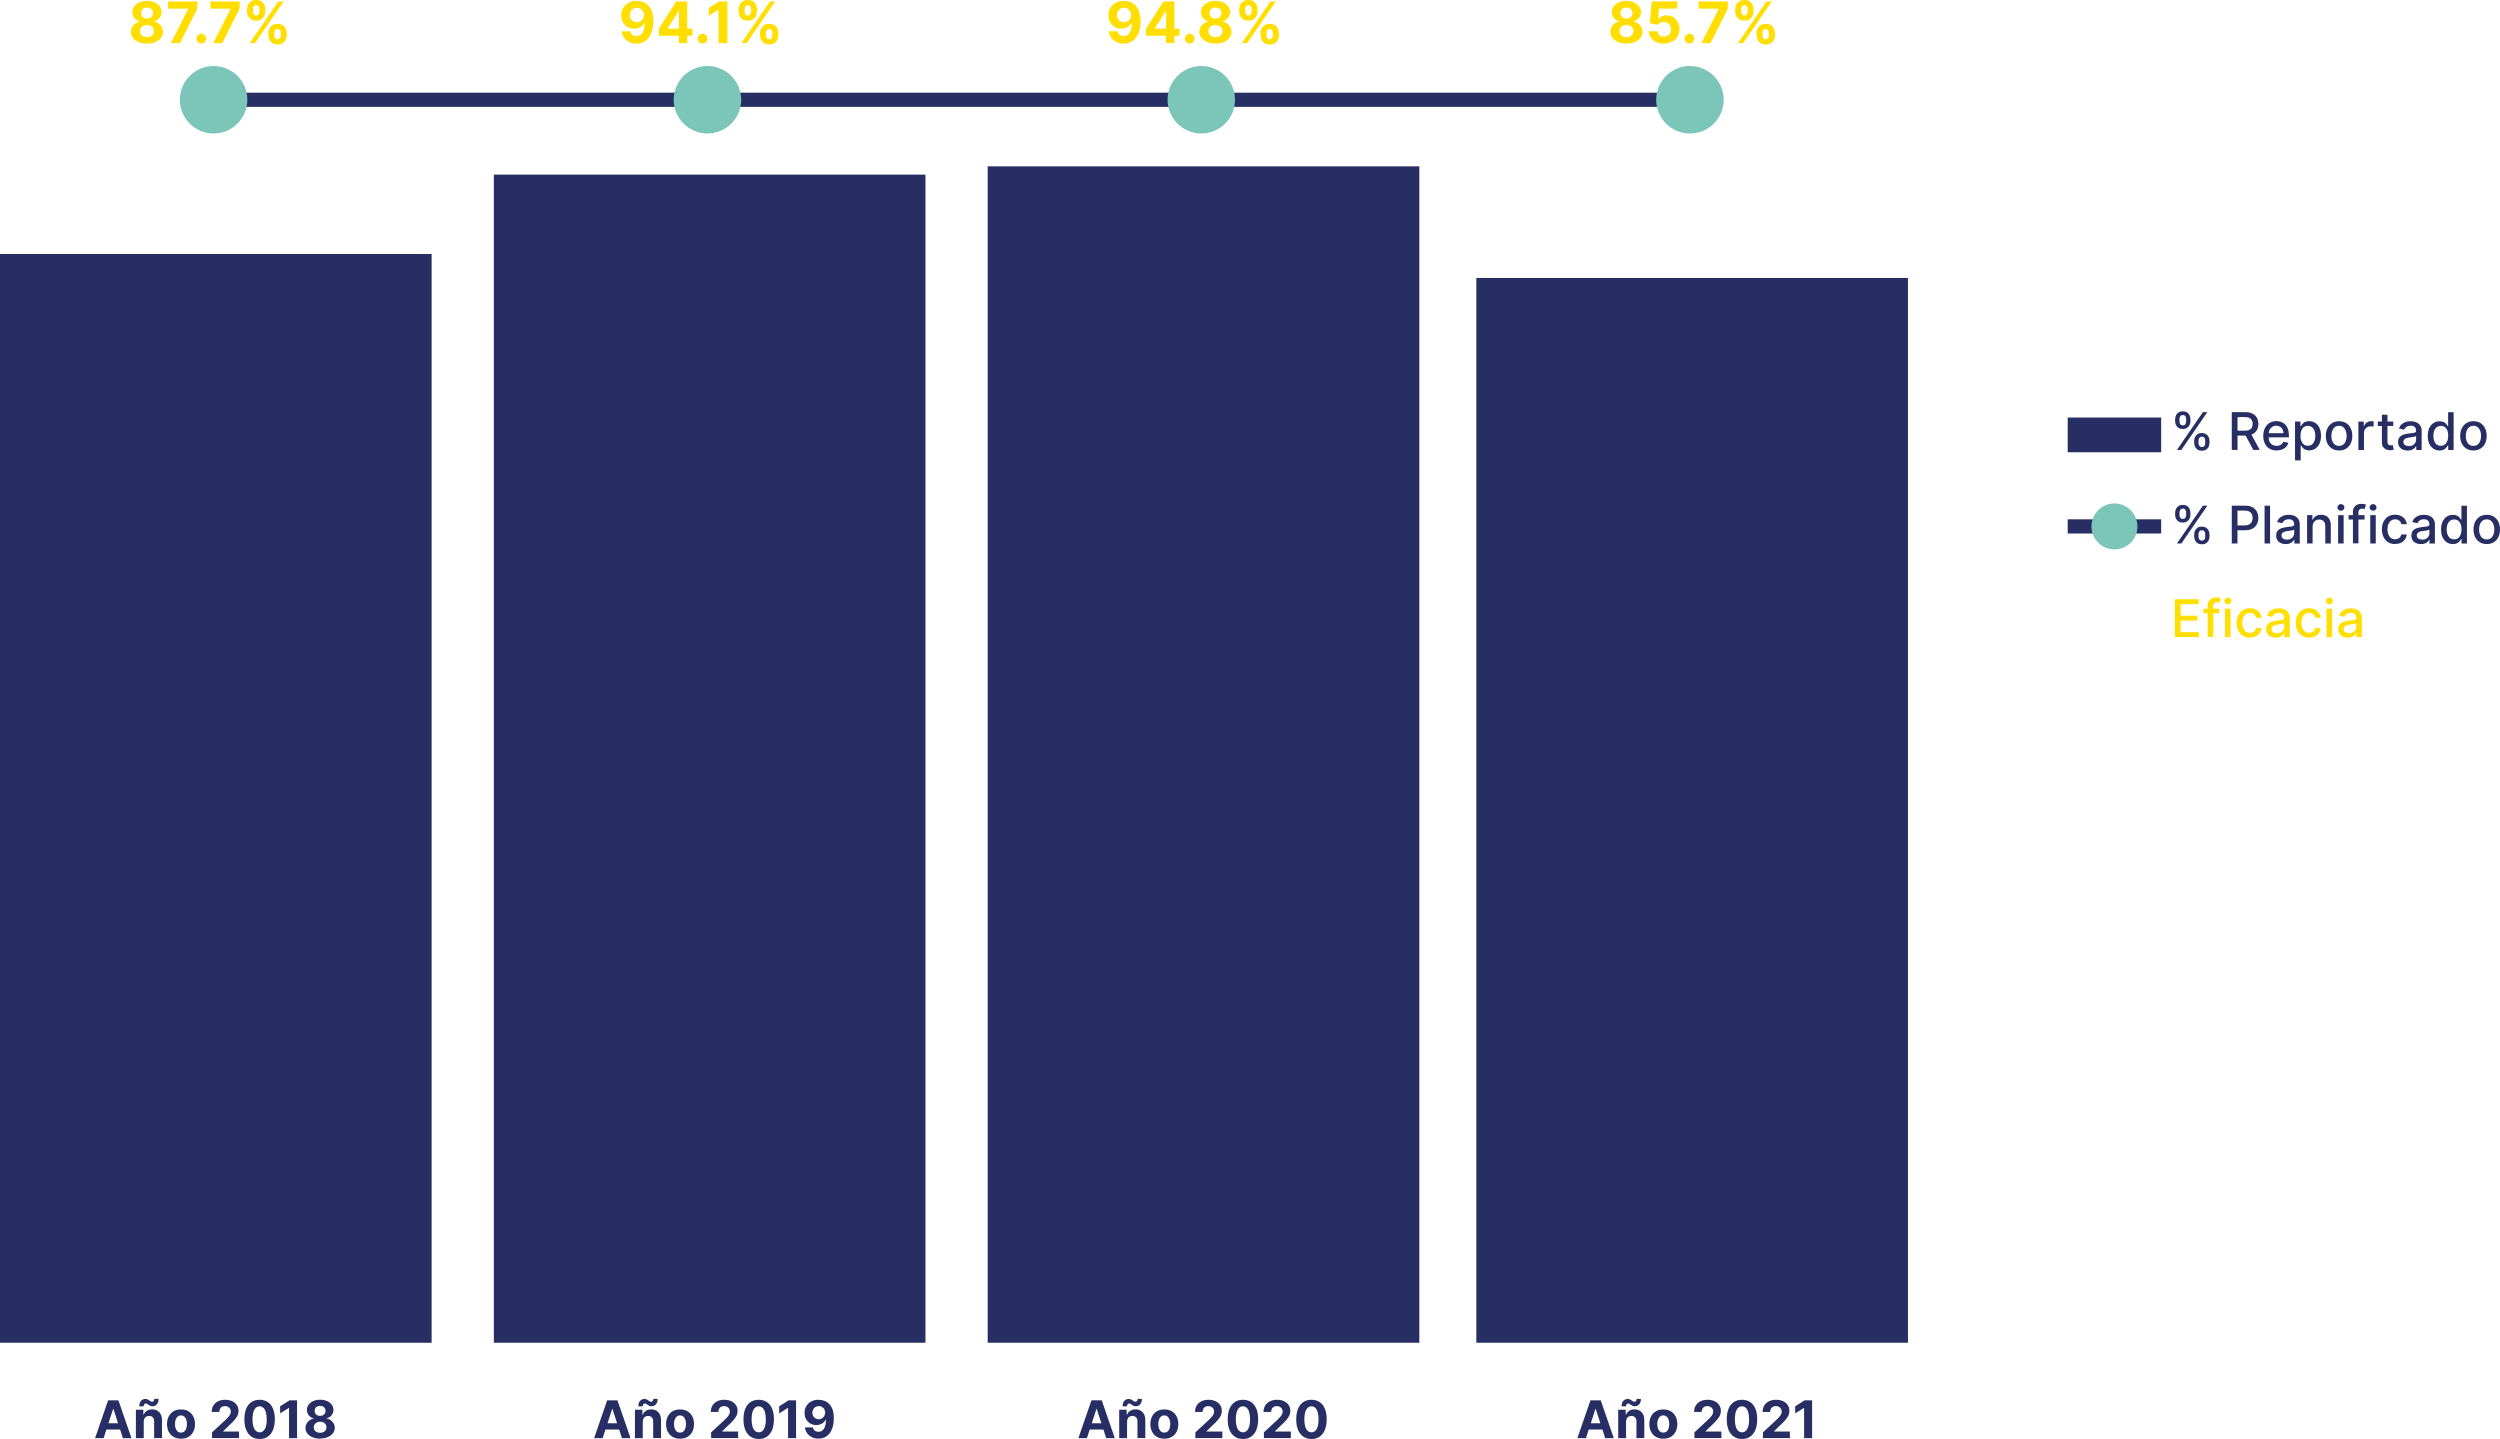 <svg xmlns="http://www.w3.org/2000/svg" id="Capa_2" data-name="Capa 2" viewBox="0 0 480.92 276.81"><defs><style>      .cls-1 {        fill: #ffde00;      }      .cls-2 {        fill: #7cc5b9;      }      .cls-3 {        fill: #272e63;      }    </style></defs><g id="Capa_1-2" data-name="Capa 1"><g><rect class="cls-3" y="48.86" width="83.03" height="209.44"></rect><rect class="cls-3" x="95" y="33.59" width="83.03" height="224.71"></rect><rect class="cls-3" x="190" y="32" width="83.03" height="226.3"></rect><rect class="cls-3" x="284" y="53.47" width="83.03" height="204.83"></rect><g><path class="cls-3" d="m19.94,276.65h-1.65l2.51-7.27h1.98l2.51,7.27h-1.65l-1.82-5.61h-.06l-1.83,5.61Zm-.1-2.86h3.89v1.2h-3.89v-1.2Z"></path><path class="cls-3" d="m27.65,273.5v3.15h-1.51v-5.46h1.44v.96h.06c.12-.32.32-.57.61-.75.28-.19.63-.28,1.03-.28.38,0,.71.08.99.25s.5.4.66.71.23.67.23,1.09v3.47h-1.51v-3.2c0-.33-.08-.59-.26-.78s-.41-.28-.71-.28c-.2,0-.38.04-.54.13-.16.09-.28.21-.36.38s-.13.37-.13.6Zm-.02-2.97h-.84c0-.46.11-.81.34-1.05.22-.24.5-.36.82-.37.17,0,.31.03.43.08.12.05.23.12.32.19.1.07.19.13.28.19.09.05.18.08.28.08.14,0,.24-.05.31-.16.07-.1.11-.23.11-.4l.83.02c0,.45-.12.79-.34,1.04-.22.24-.49.37-.81.37-.18,0-.33-.03-.45-.08-.12-.05-.22-.12-.31-.18-.09-.07-.18-.13-.26-.19-.09-.05-.18-.08-.29-.08-.12,0-.22.05-.3.15-.07.1-.11.23-.11.39Z"></path><path class="cls-3" d="m34.82,276.76c-.55,0-1.03-.12-1.43-.35-.4-.24-.71-.56-.93-.99-.22-.42-.33-.91-.33-1.47s.11-1.06.33-1.48c.22-.42.53-.75.93-.99.4-.24.88-.35,1.43-.35s1.03.12,1.43.35c.4.24.71.57.93.99.22.42.33.92.33,1.48s-.11,1.05-.33,1.47-.53.75-.93.99-.88.35-1.43.35Zm0-1.17c.25,0,.46-.07.63-.21.17-.14.3-.34.38-.59s.13-.53.13-.85-.04-.6-.13-.85c-.09-.25-.21-.45-.38-.59-.17-.14-.38-.22-.63-.22s-.47.07-.64.22c-.17.14-.3.34-.39.59-.09.25-.13.53-.13.85s.04.6.13.85.22.44.39.59c.17.14.38.21.64.21Z"></path><path class="cls-3" d="m40.79,276.65v-1.11l2.59-2.4c.22-.21.41-.41.56-.58.15-.17.26-.34.34-.5.08-.16.12-.34.12-.53,0-.21-.05-.4-.15-.55-.1-.15-.23-.27-.4-.36-.17-.08-.36-.13-.57-.13s-.42.04-.58.13c-.17.09-.29.22-.38.39-.09.17-.13.37-.13.6h-1.46c0-.48.11-.89.32-1.24.22-.35.52-.62.91-.81.39-.19.84-.29,1.34-.29s.98.09,1.36.27c.39.18.69.44.9.76.22.33.32.7.32,1.12,0,.28-.05.55-.16.81-.11.27-.3.56-.57.89-.27.33-.66.72-1.16,1.17l-1.06,1.04v.05h3.05v1.26h-5.18Z"></path><path class="cls-3" d="m49.94,276.81c-.61,0-1.14-.15-1.57-.45-.44-.3-.78-.73-1.01-1.3-.24-.57-.35-1.25-.35-2.04,0-.79.12-1.47.35-2.03.24-.56.57-.98,1.01-1.28.44-.29.96-.44,1.57-.44s1.13.15,1.57.44c.44.29.78.72,1.01,1.28s.35,1.23.35,2.03c0,.8-.12,1.48-.35,2.05-.24.57-.57,1-1.01,1.3-.44.3-.96.45-1.57.45Zm0-1.27c.42,0,.75-.21,1-.63s.37-1.05.37-1.89c0-.55-.06-1.01-.17-1.38-.11-.37-.27-.64-.48-.83-.2-.18-.45-.28-.72-.28-.41,0-.75.21-.99.62s-.37,1.03-.38,1.86c0,.56.06,1.02.17,1.4.11.37.27.65.48.84.21.19.45.28.72.28Z"></path><path class="cls-3" d="m57.14,269.38v7.27h-1.54v-5.81h-.04l-1.67,1.04v-1.36l1.8-1.14h1.45Z"></path><path class="cls-3" d="m61.58,276.75c-.55,0-1.03-.09-1.46-.27s-.76-.42-1-.73c-.24-.31-.36-.66-.36-1.05,0-.3.07-.58.21-.84.14-.25.33-.47.57-.64.24-.17.51-.28.8-.33v-.05c-.39-.08-.7-.27-.94-.57-.24-.3-.36-.65-.36-1.05,0-.38.11-.71.33-1.01.22-.29.52-.53.91-.7.38-.17.82-.25,1.31-.25s.93.08,1.31.25c.38.17.69.4.91.7s.33.63.33,1c0,.4-.13.75-.37,1.05-.24.3-.56.49-.94.56v.05c.29.05.56.16.79.33s.43.38.57.64c.14.25.21.53.21.84,0,.39-.12.75-.37,1.05-.24.31-.57.55-1,.73s-.91.27-1.46.27Zm0-1.13c.24,0,.46-.04.64-.13.18-.09.32-.21.43-.37.1-.16.15-.34.15-.55s-.05-.4-.16-.56-.25-.29-.43-.38-.39-.14-.63-.14-.44.05-.63.14c-.18.09-.33.22-.44.38-.1.16-.16.35-.16.56s.05.39.15.55c.1.16.24.28.43.37.18.09.4.13.64.13Zm0-3.25c.2,0,.38-.04.54-.12s.28-.2.37-.34.13-.32.13-.51-.04-.36-.13-.5-.21-.26-.37-.34c-.16-.08-.34-.12-.55-.12s-.39.04-.55.12c-.16.08-.28.19-.37.34-.09.14-.13.31-.13.5s.04.36.13.51.21.26.37.34.34.12.54.12Z"></path></g><g><path class="cls-3" d="m115.94,276.65h-1.65l2.51-7.27h1.98l2.51,7.27h-1.65l-1.82-5.61h-.06l-1.83,5.61Zm-.1-2.86h3.89v1.2h-3.89v-1.2Z"></path><path class="cls-3" d="m123.65,273.5v3.15h-1.51v-5.46h1.44v.96h.06c.12-.32.32-.57.61-.75.28-.19.63-.28,1.03-.28.38,0,.71.08.99.25s.5.4.66.71.23.67.23,1.09v3.47h-1.51v-3.2c0-.33-.08-.59-.26-.78s-.41-.28-.71-.28c-.2,0-.38.04-.54.13-.16.09-.28.21-.36.38s-.13.37-.13.6Zm-.02-2.97h-.84c0-.46.11-.81.34-1.05.22-.24.5-.36.82-.37.17,0,.31.03.43.08.12.05.23.12.32.19.1.07.19.13.28.19.09.05.18.08.28.08.14,0,.24-.05.31-.16.07-.1.11-.23.11-.4l.83.02c0,.45-.12.79-.34,1.04-.22.24-.49.37-.81.37-.18,0-.33-.03-.45-.08-.12-.05-.22-.12-.31-.18-.09-.07-.18-.13-.26-.19-.09-.05-.18-.08-.29-.08-.12,0-.22.05-.3.15-.07.1-.11.23-.11.39Z"></path><path class="cls-3" d="m130.82,276.76c-.55,0-1.03-.12-1.43-.35-.4-.24-.71-.56-.93-.99-.22-.42-.33-.91-.33-1.47s.11-1.06.33-1.48c.22-.42.53-.75.93-.99.4-.24.88-.35,1.43-.35s1.03.12,1.43.35c.4.24.71.57.93.99.22.42.33.92.33,1.48s-.11,1.05-.33,1.47-.53.75-.93.99-.88.35-1.43.35Zm0-1.17c.25,0,.46-.07.63-.21.17-.14.3-.34.38-.59s.13-.53.13-.85-.04-.6-.13-.85c-.09-.25-.21-.45-.38-.59-.17-.14-.38-.22-.63-.22s-.47.07-.64.22c-.17.14-.3.34-.39.59-.09.25-.13.53-.13.85s.04.6.13.85.22.44.39.59c.17.14.38.21.64.21Z"></path><path class="cls-3" d="m136.8,276.65v-1.11l2.59-2.4c.22-.21.41-.41.56-.58.15-.17.26-.34.34-.5.08-.16.12-.34.12-.53,0-.21-.05-.4-.15-.55-.1-.15-.23-.27-.4-.36-.17-.08-.36-.13-.57-.13s-.42.04-.58.13c-.17.09-.29.22-.38.39-.09.17-.13.37-.13.6h-1.46c0-.48.11-.89.32-1.24.22-.35.52-.62.91-.81.39-.19.84-.29,1.34-.29s.98.09,1.36.27c.39.18.69.44.9.76.22.33.32.7.32,1.12,0,.28-.05.55-.16.81-.11.27-.3.56-.57.89-.27.33-.66.72-1.16,1.17l-1.06,1.04v.05h3.05v1.26h-5.18Z"></path><path class="cls-3" d="m145.95,276.81c-.61,0-1.14-.15-1.57-.45-.44-.3-.78-.73-1.01-1.3-.24-.57-.35-1.25-.35-2.04,0-.79.12-1.47.35-2.03.24-.56.57-.98,1.01-1.28.44-.29.96-.44,1.57-.44s1.13.15,1.57.44c.44.29.78.72,1.01,1.28s.35,1.23.35,2.03c0,.8-.12,1.48-.35,2.05-.24.57-.57,1-1.01,1.3-.44.3-.96.45-1.57.45Zm0-1.27c.42,0,.75-.21,1-.63s.37-1.05.37-1.89c0-.55-.06-1.01-.17-1.38-.11-.37-.27-.64-.48-.83-.2-.18-.45-.28-.72-.28-.41,0-.75.21-.99.62s-.37,1.03-.38,1.86c0,.56.06,1.02.17,1.4.11.37.27.65.48.84.21.19.45.28.72.28Z"></path><path class="cls-3" d="m153.14,269.38v7.27h-1.54v-5.81h-.04l-1.67,1.04v-1.36l1.8-1.14h1.45Z"></path><path class="cls-3" d="m157.5,269.28c.37,0,.73.06,1.08.19.35.13.66.33.93.6s.49.64.65,1.09c.16.45.24,1.01.24,1.67,0,.62-.07,1.17-.21,1.65s-.34.9-.59,1.23c-.26.34-.57.6-.93.77-.36.18-.77.26-1.22.26-.49,0-.91-.09-1.29-.28-.37-.19-.67-.44-.9-.77-.23-.33-.36-.69-.41-1.1h1.52c.06.26.18.47.37.62s.42.22.7.22c.47,0,.83-.21,1.08-.62s.37-.98.37-1.7h-.05c-.11.21-.26.4-.44.55-.18.15-.4.27-.63.35-.24.08-.49.12-.76.12-.43,0-.81-.1-1.15-.3-.34-.2-.6-.48-.8-.83s-.29-.75-.29-1.21c0-.49.11-.92.34-1.3.23-.38.54-.68.95-.9.41-.22.88-.32,1.43-.32Zm.01,1.21c-.24,0-.45.06-.64.17-.19.11-.33.27-.44.46-.11.19-.16.41-.16.64,0,.24.05.45.16.64s.25.34.43.45.39.17.63.17c.18,0,.34-.03.49-.1s.28-.16.4-.28.2-.25.26-.41.1-.32.1-.49c0-.23-.06-.44-.16-.63-.11-.19-.25-.35-.44-.46s-.4-.17-.63-.17Z"></path></g><g><path class="cls-3" d="m209.1,276.65h-1.65l2.51-7.27h1.98l2.51,7.27h-1.65l-1.82-5.61h-.06l-1.83,5.61Zm-.1-2.86h3.89v1.2h-3.89v-1.2Z"></path><path class="cls-3" d="m216.81,273.5v3.15h-1.51v-5.46h1.44v.96h.06c.12-.32.32-.57.61-.75.28-.19.63-.28,1.03-.28.38,0,.71.08.99.25s.5.4.66.71.23.67.23,1.09v3.47h-1.51v-3.2c0-.33-.08-.59-.26-.78s-.41-.28-.71-.28c-.2,0-.38.04-.54.13-.16.09-.28.21-.36.38s-.13.37-.13.6Zm-.02-2.97h-.84c0-.46.11-.81.34-1.05.22-.24.5-.36.82-.37.17,0,.31.03.43.08.12.05.23.12.32.19.1.07.19.13.28.19.09.05.18.08.28.08.14,0,.24-.05.31-.16.07-.1.11-.23.11-.4l.83.02c0,.45-.12.79-.34,1.04-.22.24-.49.37-.81.37-.18,0-.33-.03-.45-.08-.12-.05-.22-.12-.31-.18-.09-.07-.18-.13-.26-.19-.09-.05-.18-.08-.29-.08-.12,0-.22.05-.3.15-.07.1-.11.23-.11.39Z"></path><path class="cls-3" d="m223.98,276.76c-.55,0-1.03-.12-1.43-.35-.4-.24-.71-.56-.93-.99-.22-.42-.33-.91-.33-1.47s.11-1.06.33-1.48c.22-.42.53-.75.93-.99.4-.24.88-.35,1.43-.35s1.03.12,1.43.35c.4.24.71.57.93.99.22.42.33.92.33,1.48s-.11,1.05-.33,1.47-.53.75-.93.99-.88.35-1.43.35Zm0-1.17c.25,0,.46-.07.63-.21.17-.14.3-.34.38-.59s.13-.53.13-.85-.04-.6-.13-.85c-.09-.25-.21-.45-.38-.59-.17-.14-.38-.22-.63-.22s-.47.07-.64.22c-.17.14-.3.34-.39.59-.09.25-.13.53-.13.85s.04.6.13.85.22.44.39.59c.17.14.38.21.64.21Z"></path><path class="cls-3" d="m229.95,276.65v-1.11l2.59-2.4c.22-.21.41-.41.56-.58.15-.17.26-.34.34-.5.08-.16.12-.34.12-.53,0-.21-.05-.4-.15-.55-.1-.15-.23-.27-.4-.36-.17-.08-.36-.13-.57-.13s-.42.04-.58.13c-.17.09-.29.22-.38.39-.09.17-.13.37-.13.6h-1.46c0-.48.11-.89.32-1.24.22-.35.52-.62.91-.81.39-.19.84-.29,1.34-.29s.98.09,1.36.27c.39.18.69.44.9.76.22.33.32.7.32,1.12,0,.28-.05.55-.16.81-.11.27-.3.56-.57.89-.27.33-.66.72-1.16,1.17l-1.06,1.04v.05h3.05v1.26h-5.18Z"></path><path class="cls-3" d="m239.1,276.81c-.61,0-1.14-.15-1.57-.45-.44-.3-.78-.73-1.01-1.3-.24-.57-.35-1.25-.35-2.04,0-.79.12-1.47.35-2.03.24-.56.57-.98,1.01-1.28.44-.29.96-.44,1.57-.44s1.13.15,1.57.44c.44.29.78.72,1.01,1.28.24.56.35,1.23.35,2.03,0,.8-.12,1.48-.35,2.05s-.57,1-1.01,1.3c-.44.3-.96.45-1.57.45Zm0-1.27c.42,0,.75-.21,1-.63s.37-1.05.37-1.89c0-.55-.06-1.01-.17-1.38-.11-.37-.27-.64-.48-.83-.2-.18-.45-.28-.72-.28-.41,0-.75.21-.99.62s-.37,1.03-.38,1.86c0,.56.06,1.02.17,1.4.11.37.27.65.48.84.21.19.45.28.72.28Z"></path><path class="cls-3" d="m243.13,276.65v-1.11l2.59-2.4c.22-.21.41-.41.56-.58.15-.17.26-.34.34-.5.08-.16.12-.34.12-.53,0-.21-.05-.4-.15-.55-.1-.15-.23-.27-.4-.36s-.36-.13-.57-.13-.42.04-.58.13-.29.22-.38.39c-.09.17-.13.37-.13.6h-1.46c0-.48.11-.89.32-1.24.21-.35.52-.62.91-.81.39-.19.84-.29,1.34-.29s.98.09,1.36.27c.39.18.69.44.9.76.22.33.32.7.32,1.12,0,.28-.05.55-.16.81s-.3.56-.57.89c-.28.33-.66.72-1.16,1.17l-1.06,1.04v.05h3.05v1.26h-5.18Z"></path><path class="cls-3" d="m252.28,276.81c-.61,0-1.14-.15-1.57-.45-.44-.3-.78-.73-1.01-1.3-.24-.57-.35-1.25-.35-2.04,0-.79.12-1.47.35-2.03s.57-.98,1.01-1.28c.44-.29.96-.44,1.57-.44s1.13.15,1.57.44c.44.29.78.72,1.01,1.28.24.56.35,1.23.35,2.03,0,.8-.12,1.48-.35,2.05s-.57,1-1.01,1.3c-.44.3-.96.45-1.57.45Zm0-1.27c.42,0,.75-.21,1-.63.25-.42.37-1.05.37-1.89,0-.55-.06-1.01-.17-1.38-.11-.37-.27-.64-.48-.83-.2-.18-.45-.28-.72-.28-.41,0-.75.21-.99.62-.25.41-.37,1.03-.38,1.86,0,.56.06,1.02.17,1.4.11.37.27.65.48.84.21.19.45.28.72.28Z"></path></g><g><path class="cls-3" d="m305.09,276.65h-1.65l2.51-7.27h1.98l2.51,7.27h-1.65l-1.82-5.61h-.06l-1.83,5.61Zm-.1-2.86h3.89v1.2h-3.89v-1.2Z"></path><path class="cls-3" d="m312.8,273.5v3.15h-1.51v-5.46h1.44v.96h.06c.12-.32.32-.57.61-.75.28-.19.63-.28,1.03-.28.38,0,.71.08.99.25.28.17.5.4.66.71s.23.67.23,1.09v3.47h-1.51v-3.2c0-.33-.08-.59-.26-.78s-.41-.28-.71-.28c-.2,0-.38.04-.54.13-.16.09-.28.21-.36.38-.09.17-.13.37-.13.6Zm-.02-2.97h-.84c0-.46.11-.81.34-1.05.22-.24.5-.36.82-.37.17,0,.31.03.43.08.12.05.23.12.32.19s.19.13.28.19c.09.05.18.08.28.08.14,0,.24-.05.31-.16.07-.1.11-.23.11-.4l.83.02c0,.45-.12.79-.34,1.04-.22.24-.49.37-.81.37-.18,0-.33-.03-.45-.08-.12-.05-.22-.12-.31-.18-.09-.07-.18-.13-.26-.19-.09-.05-.18-.08-.29-.08-.12,0-.22.05-.3.15-.07.1-.11.23-.11.39Z"></path><path class="cls-3" d="m319.97,276.76c-.55,0-1.03-.12-1.43-.35s-.71-.56-.93-.99-.33-.91-.33-1.47.11-1.06.33-1.48c.22-.42.53-.75.93-.99.4-.24.88-.35,1.43-.35s1.03.12,1.43.35c.4.24.71.57.93.99.22.42.33.92.33,1.48s-.11,1.05-.33,1.47-.53.75-.93.99-.88.35-1.43.35Zm0-1.17c.25,0,.46-.07.63-.21.17-.14.3-.34.38-.59.09-.25.13-.53.13-.85s-.04-.6-.13-.85c-.09-.25-.21-.45-.38-.59-.17-.14-.38-.22-.63-.22s-.47.07-.64.22-.3.34-.39.59c-.09.25-.13.53-.13.85s.04.6.13.85c.09.25.21.44.39.59s.38.21.64.21Z"></path><path class="cls-3" d="m325.95,276.65v-1.11l2.59-2.4c.22-.21.41-.41.56-.58.15-.17.26-.34.34-.5.08-.16.12-.34.12-.53,0-.21-.05-.4-.15-.55-.1-.15-.23-.27-.4-.36s-.36-.13-.57-.13-.42.04-.58.13-.29.22-.38.39c-.09.17-.13.37-.13.6h-1.46c0-.48.11-.89.32-1.24.21-.35.52-.62.91-.81.39-.19.84-.29,1.34-.29s.98.09,1.36.27c.39.18.69.44.9.76.22.33.32.7.32,1.12,0,.28-.05.55-.16.81s-.3.56-.57.89c-.28.33-.66.72-1.16,1.17l-1.06,1.04v.05h3.05v1.26h-5.18Z"></path><path class="cls-3" d="m335.1,276.81c-.61,0-1.14-.15-1.57-.45-.44-.3-.78-.73-1.01-1.3-.24-.57-.35-1.25-.35-2.04,0-.79.12-1.47.35-2.03s.57-.98,1.01-1.28c.44-.29.96-.44,1.57-.44s1.13.15,1.57.44c.44.29.78.72,1.01,1.28.24.56.35,1.23.35,2.03,0,.8-.12,1.48-.35,2.05s-.57,1-1.01,1.3c-.44.3-.96.45-1.57.45Zm0-1.27c.42,0,.75-.21,1-.63.25-.42.37-1.05.37-1.89,0-.55-.06-1.01-.17-1.38-.11-.37-.27-.64-.48-.83-.2-.18-.45-.28-.72-.28-.41,0-.75.21-.99.62-.25.41-.37,1.03-.38,1.86,0,.56.06,1.02.17,1.4.11.37.27.65.48.84.21.19.45.28.72.28Z"></path><path class="cls-3" d="m339.13,276.65v-1.11l2.59-2.4c.22-.21.41-.41.56-.58.15-.17.26-.34.34-.5.08-.16.12-.34.12-.53,0-.21-.05-.4-.15-.55-.1-.15-.23-.27-.4-.36s-.36-.13-.57-.13-.42.04-.58.13-.29.22-.38.39c-.09.17-.13.37-.13.6h-1.46c0-.48.11-.89.32-1.24.21-.35.52-.62.91-.81.39-.19.84-.29,1.34-.29s.98.09,1.36.27c.39.18.69.44.9.76.22.33.32.7.32,1.12,0,.28-.05.55-.16.81s-.3.56-.57.89c-.28.33-.66.72-1.16,1.17l-1.06,1.04v.05h3.05v1.26h-5.18Z"></path><path class="cls-3" d="m348.59,269.38v7.27h-1.54v-5.81h-.04l-1.67,1.04v-1.36l1.8-1.14h1.45Z"></path></g><rect class="cls-3" x="397.76" y="80.32" width="17.98" height="6.68"></rect><rect class="cls-3" x="397.76" y="99.9" width="17.98" height="2.73"></rect><circle class="cls-2" cx="406.75" cy="101.27" r="4.42"></circle><g><path class="cls-1" d="m28.28,8.39c-.6,0-1.14-.1-1.6-.29s-.83-.47-1.1-.81-.4-.73-.4-1.16c0-.33.08-.64.23-.92s.36-.51.62-.7.56-.31.88-.36v-.05c-.43-.09-.77-.29-1.04-.62s-.4-.71-.4-1.15c0-.41.12-.78.36-1.11s.57-.58,1-.77.9-.28,1.44-.28,1.02.09,1.44.28.76.44,1,.77.36.69.37,1.1c0,.44-.14.82-.41,1.15s-.61.54-1.03.62v.05c.32.05.61.17.87.36s.47.42.62.7.23.59.24.92c0,.43-.14.82-.4,1.16s-.63.61-1.1.81-1,.29-1.6.29Zm0-1.24c.27,0,.5-.05.7-.15s.36-.23.47-.41.17-.37.17-.6-.06-.44-.18-.62-.28-.32-.48-.42-.43-.15-.69-.15-.49.05-.69.15-.36.24-.48.42-.17.38-.17.62.06.43.17.6.27.31.47.41.44.15.7.15Zm0-3.57c.22,0,.42-.05.6-.14s.31-.22.41-.38.15-.35.15-.56-.05-.39-.15-.55-.23-.28-.41-.37-.37-.13-.6-.13-.43.04-.6.13-.31.21-.41.37-.15.34-.15.55.05.4.15.56.24.29.41.38.37.14.6.14Z"></path><path class="cls-1" d="m32.88,8.28l3.32-6.56v-.05h-3.86V.28h5.61v1.4l-3.32,6.6h-1.75Z"></path><path class="cls-1" d="m38.72,8.38c-.26,0-.48-.09-.66-.28s-.28-.4-.28-.66.09-.47.28-.66.4-.27.66-.27.47.09.66.27.28.4.28.66c0,.17-.04.33-.13.47s-.2.26-.34.34-.3.13-.46.13Z"></path><path class="cls-1" d="m41.02,8.28l3.32-6.56v-.05h-3.86V.28h5.61v1.4l-3.32,6.6h-1.75Z"></path><path class="cls-1" d="m47.52,2.2v-.42c0-.32.07-.62.21-.89s.34-.48.6-.65.58-.24.95-.24.71.08.97.24.46.38.59.65.2.57.2.89v.42c0,.32-.07.62-.21.89s-.34.48-.6.64-.58.24-.96.24-.7-.08-.96-.24-.46-.38-.59-.64-.2-.56-.2-.88Zm.52,6.08L53.54.28h1.02l-5.5,8h-1.02Zm.63-6.5v.42c0,.19.04.37.13.53s.25.24.48.24.4-.08.49-.24.13-.34.13-.53v-.42c0-.19-.04-.37-.12-.53s-.25-.25-.5-.25c-.23,0-.39.08-.48.25s-.13.34-.13.53Zm2.96,5v-.42c0-.32.07-.62.21-.88s.34-.49.6-.65.58-.24.96-.24.71.08.97.24.46.38.59.65.2.57.2.89v.42c0,.32-.07.62-.2.88s-.33.49-.6.65-.58.24-.96.24-.7-.08-.96-.24-.46-.38-.59-.65-.2-.56-.2-.88Zm1.14-.42v.42c0,.19.04.36.13.52s.25.25.49.25.4-.08.49-.24.13-.34.13-.53v-.42c0-.19-.04-.37-.12-.53s-.25-.25-.49-.25-.4.08-.49.25-.14.34-.14.53Z"></path></g><g><path class="cls-1" d="m122.49.17c.41,0,.81.07,1.19.21s.72.36,1.02.66.54.7.71,1.2.27,1.11.27,1.83c0,.68-.08,1.29-.23,1.82s-.37.98-.65,1.36-.63.66-1.03.85-.85.29-1.34.29c-.53,0-1.01-.1-1.41-.31s-.74-.49-.99-.85-.4-.76-.45-1.21h1.67c.06.29.2.52.41.68s.47.24.77.24c.52,0,.92-.23,1.19-.68s.41-1.08.41-1.87h-.05c-.12.23-.28.44-.48.6s-.44.3-.7.39-.54.14-.83.14c-.47,0-.89-.11-1.26-.33s-.66-.53-.88-.91-.32-.83-.32-1.33c0-.54.12-1.01.37-1.43s.6-.75,1.05-.99.97-.36,1.57-.35Zm.01,1.33c-.26,0-.5.06-.7.19s-.37.29-.48.5-.18.45-.17.71c0,.26.06.5.17.71s.27.38.48.5.43.19.69.19c.2,0,.38-.04.54-.11s.31-.17.44-.3.22-.28.29-.45.11-.35.11-.54c0-.25-.06-.48-.18-.7s-.28-.38-.48-.51-.44-.19-.7-.19Z"></path><path class="cls-1" d="m126.74,6.87v-1.33l3.34-5.26h1.15v1.84h-.68l-2.11,3.33v.06h4.75v1.36h-6.45Zm3.84,1.41v-1.81l.03-.59V.28h1.59v8h-1.62Z"></path><path class="cls-1" d="m135.15,8.38c-.26,0-.48-.09-.66-.28s-.28-.4-.28-.66.09-.47.28-.66.4-.27.66-.27.47.09.66.27.28.4.28.66c0,.17-.04.33-.13.47s-.2.26-.34.34-.3.13-.46.13Z"></path><path class="cls-1" d="m139.92.28v8h-1.69V1.88h-.05l-1.83,1.15v-1.5l1.98-1.25h1.59Z"></path><path class="cls-1" d="m142.09,2.2v-.42c0-.32.07-.62.21-.89s.34-.48.6-.65.58-.24.95-.24.71.08.97.24.46.38.59.65.2.57.2.89v.42c0,.32-.07.62-.21.89s-.34.48-.6.64-.58.24-.96.24-.7-.08-.96-.24-.46-.38-.59-.64-.2-.56-.2-.88Zm.52,6.08l5.5-8h1.02l-5.5,8h-1.02Zm.63-6.5v.42c0,.19.04.37.13.53s.25.24.48.24.4-.08.49-.24.13-.34.13-.53v-.42c0-.19-.04-.37-.12-.53s-.25-.25-.5-.25c-.23,0-.39.08-.48.25s-.13.34-.13.53Zm2.96,5v-.42c0-.32.07-.62.21-.88s.34-.49.6-.65.58-.24.96-.24.71.08.97.24.46.38.59.65.2.57.2.89v.42c0,.32-.07.62-.2.88s-.33.49-.6.65-.58.24-.96.24-.7-.08-.96-.24-.46-.38-.59-.65-.2-.56-.2-.88Zm1.14-.42v.42c0,.19.04.36.13.52s.25.25.49.25.4-.08.49-.24.13-.34.13-.53v-.42c0-.19-.04-.37-.12-.53s-.25-.25-.49-.25-.4.08-.49.25-.14.34-.14.53Z"></path></g><g><path class="cls-1" d="m216.21.17c.41,0,.81.07,1.19.21s.72.36,1.02.66.54.7.71,1.2.27,1.11.27,1.83c0,.68-.08,1.29-.23,1.82s-.37.98-.65,1.36-.63.66-1.03.85-.85.29-1.34.29c-.53,0-1.01-.1-1.41-.31s-.74-.49-.99-.85-.4-.76-.45-1.21h1.67c.06.29.2.52.41.68s.47.24.77.24c.52,0,.92-.23,1.19-.68s.41-1.08.41-1.87h-.05c-.12.23-.28.44-.48.6s-.44.3-.7.39-.54.14-.83.14c-.47,0-.89-.11-1.26-.33s-.66-.53-.88-.91-.32-.83-.32-1.33c0-.54.12-1.01.37-1.43s.6-.75,1.05-.99.97-.36,1.57-.35Zm.01,1.33c-.26,0-.5.06-.7.19s-.37.29-.48.5-.18.45-.17.71c0,.26.06.5.17.71s.27.38.48.5.43.19.69.19c.2,0,.38-.04.54-.11s.31-.17.44-.3.22-.28.29-.45.11-.35.11-.54c0-.25-.06-.48-.18-.7s-.28-.38-.48-.51-.44-.19-.7-.19Z"></path><path class="cls-1" d="m220.45,6.87v-1.33l3.34-5.26h1.15v1.84h-.68l-2.11,3.33v.06h4.75v1.36h-6.45Zm3.84,1.41v-1.81l.03-.59V.28h1.59v8h-1.62Z"></path><path class="cls-1" d="m228.87,8.38c-.26,0-.48-.09-.66-.28s-.28-.4-.28-.66.09-.47.28-.66.4-.27.66-.27.47.09.66.27.28.4.28.66c0,.17-.04.33-.13.47s-.2.26-.34.34-.3.13-.46.13Z"></path><path class="cls-1" d="m233.82,8.39c-.6,0-1.14-.1-1.6-.29s-.83-.47-1.1-.81-.4-.73-.4-1.16c0-.33.08-.64.23-.92s.36-.51.62-.7.56-.31.88-.36v-.05c-.43-.09-.77-.29-1.04-.62s-.4-.71-.4-1.15c0-.41.12-.78.36-1.11s.57-.58,1-.77.9-.28,1.44-.28,1.02.09,1.44.28.76.44,1,.77.36.69.37,1.1c0,.44-.14.82-.41,1.15s-.61.54-1.03.62v.05c.32.05.61.17.87.36s.47.42.62.7.23.59.24.92c0,.43-.14.82-.4,1.16s-.63.61-1.1.81-1,.29-1.6.29Zm0-1.24c.27,0,.5-.05.7-.15s.36-.23.47-.41.17-.37.17-.6-.06-.44-.18-.62-.28-.32-.48-.42-.43-.15-.69-.15-.49.05-.69.15-.36.24-.48.42-.17.38-.17.62.06.43.17.6.27.31.47.41.44.15.7.15Zm0-3.57c.22,0,.42-.05.6-.14s.31-.22.41-.38.15-.35.15-.56-.05-.39-.15-.55-.23-.28-.41-.37-.37-.13-.6-.13-.43.04-.6.13-.31.21-.41.37-.15.34-.15.55.05.4.15.56.24.29.41.38.37.14.6.14Z"></path><path class="cls-1" d="m238.38,2.2v-.42c0-.32.07-.62.21-.89s.34-.48.6-.65.58-.24.95-.24.71.08.97.24.46.38.59.65c.14.27.2.57.2.89v.42c0,.32-.07.62-.21.89-.14.27-.34.48-.6.64s-.58.24-.96.24-.7-.08-.96-.24-.46-.38-.59-.64-.2-.56-.2-.88Zm.52,6.08l5.5-8h1.02l-5.5,8h-1.02Zm.63-6.5v.42c0,.19.04.37.13.53s.25.24.48.24.4-.08.49-.24.13-.34.13-.53v-.42c0-.19-.04-.37-.12-.53s-.25-.25-.5-.25c-.23,0-.39.08-.48.25s-.13.34-.13.53Zm2.96,5v-.42c0-.32.07-.62.21-.88s.34-.49.6-.65.58-.24.96-.24.71.08.97.24.46.38.59.65c.13.27.2.57.2.89v.42c0,.32-.07.62-.2.88-.13.27-.33.49-.6.65-.26.16-.58.24-.96.24s-.7-.08-.96-.24c-.26-.16-.46-.38-.59-.65-.13-.27-.2-.56-.2-.88Zm1.14-.42v.42c0,.19.04.36.13.52s.25.25.49.25.4-.08.49-.24c.09-.16.13-.34.13-.53v-.42c0-.19-.04-.37-.12-.53-.08-.16-.25-.25-.49-.25s-.4.08-.49.25c-.09.16-.14.34-.14.53Z"></path></g><g><path class="cls-1" d="m312.88,8.39c-.6,0-1.14-.1-1.6-.29-.47-.2-.83-.47-1.1-.81s-.4-.73-.4-1.16c0-.33.08-.64.23-.92s.36-.51.62-.7c.26-.19.56-.31.88-.36v-.05c-.43-.09-.77-.29-1.04-.62s-.4-.71-.4-1.15c0-.41.12-.78.36-1.11s.58-.58,1-.77c.42-.19.9-.28,1.44-.28s1.02.09,1.44.28c.42.19.76.44,1,.77s.37.69.37,1.1c0,.44-.14.82-.41,1.15-.27.33-.61.54-1.03.62v.05c.32.05.61.17.87.36s.47.42.62.7c.16.28.23.59.24.92,0,.43-.14.82-.4,1.16s-.63.61-1.1.81c-.47.2-1,.29-1.6.29Zm0-1.24c.27,0,.5-.05.7-.15.2-.1.36-.23.47-.41s.17-.37.17-.6-.06-.44-.18-.62-.28-.32-.48-.42c-.2-.1-.43-.15-.69-.15s-.49.05-.69.15-.36.24-.48.42c-.12.18-.17.38-.17.62s.06.43.17.6c.11.17.27.31.47.41s.44.15.7.15Zm0-3.57c.22,0,.42-.05.6-.14.17-.09.31-.22.41-.38.1-.16.15-.35.15-.56s-.05-.39-.15-.55c-.1-.16-.23-.28-.41-.37s-.37-.13-.6-.13-.43.04-.6.13c-.17.09-.31.21-.41.37s-.15.34-.15.55.05.4.15.56c.1.16.24.29.41.38.17.09.37.14.6.14Z"></path><path class="cls-1" d="m320.08,8.39c-.55,0-1.04-.1-1.47-.3-.43-.2-.77-.48-1.03-.84-.25-.36-.38-.77-.39-1.23h1.64c.02.31.15.56.39.75s.53.29.86.29c.27,0,.5-.06.71-.18.21-.12.37-.28.48-.5.12-.21.17-.46.17-.73s-.06-.53-.18-.74c-.12-.21-.28-.38-.49-.5-.21-.12-.45-.18-.71-.18-.23,0-.46.05-.68.14-.22.1-.39.23-.51.39l-1.5-.27.38-4.22h4.89v1.38h-3.5l-.21,2h.05c.14-.2.35-.36.64-.49.28-.13.6-.2.95-.2.48,0,.91.11,1.29.34.38.23.68.54.89.93s.33.85.32,1.36c0,.54-.12,1.02-.37,1.44-.25.42-.6.75-1.05.98s-.97.36-1.56.36Z"></path><path class="cls-1" d="m324.99,8.38c-.26,0-.48-.09-.66-.28s-.28-.4-.28-.66.09-.47.28-.66.4-.27.66-.27.47.09.66.27.28.4.28.66c0,.17-.04.33-.13.47-.09.14-.2.26-.34.34s-.29.13-.46.13Z"></path><path class="cls-1" d="m327.3,8.28l3.32-6.56v-.05h-3.86V.28h5.61v1.4l-3.32,6.6h-1.75Z"></path><path class="cls-1" d="m333.8,2.2v-.42c0-.32.07-.62.21-.89.14-.27.34-.48.6-.65s.58-.24.95-.24.71.08.97.24c.26.16.46.38.59.65.14.27.2.57.2.89v.42c0,.32-.07.62-.21.89s-.34.48-.6.64-.58.24-.96.24-.7-.08-.96-.24-.46-.38-.59-.64c-.13-.27-.2-.56-.2-.88Zm.52,6.08l5.5-8h1.02l-5.5,8h-1.02Zm.63-6.5v.42c0,.19.04.37.13.53s.25.24.48.24c.24,0,.4-.08.49-.24.09-.16.13-.34.13-.53v-.42c0-.19-.04-.37-.12-.53-.08-.16-.25-.25-.5-.25-.23,0-.39.08-.48.25-.09.17-.13.34-.13.53Zm2.96,5v-.42c0-.32.07-.62.21-.88s.34-.49.6-.65.58-.24.96-.24.71.08.97.24.46.38.59.65c.13.27.2.57.2.89v.42c0,.32-.07.62-.2.88-.13.27-.33.49-.6.65-.26.16-.58.24-.96.24s-.7-.08-.96-.24c-.26-.16-.46-.38-.59-.65-.13-.27-.2-.56-.2-.88Zm1.14-.42v.42c0,.19.04.36.13.52s.25.25.49.25.4-.08.49-.24c.09-.16.13-.34.13-.53v-.42c0-.19-.04-.37-.12-.53-.08-.16-.25-.25-.49-.25s-.4.08-.49.25c-.09.16-.14.34-.14.53Z"></path></g><rect class="cls-3" x="41.09" y="17.83" width="284" height="2.73"></rect><circle class="cls-2" cx="41.09" cy="19.19" r="6.49"></circle><circle class="cls-2" cx="136.09" cy="19.19" r="6.49"></circle><circle class="cls-2" cx="231.09" cy="19.19" r="6.49"></circle><circle class="cls-2" cx="325.09" cy="19.19" r="6.49"></circle><g><path class="cls-3" d="m418.43,81.02v-.38c0-.27.06-.53.17-.76.11-.23.28-.41.5-.55s.49-.21.8-.21.59.07.81.21.38.32.49.55.17.48.17.76v.38c0,.27-.06.53-.17.75-.11.23-.28.41-.5.55-.22.14-.49.21-.8.21s-.59-.07-.81-.21c-.22-.14-.39-.32-.5-.55s-.17-.48-.17-.75Zm.34,5.53l5-7.27h.85l-5,7.27h-.85Zm.49-5.91v.38c0,.2.05.39.14.55.1.17.26.25.51.25s.4-.08.5-.25c.1-.17.14-.35.14-.55v-.38c0-.2-.05-.39-.14-.55-.09-.17-.26-.25-.5-.25s-.4.08-.5.25c-.1.17-.15.35-.15.55Zm2.83,4.55v-.38c0-.27.06-.53.17-.75.12-.23.28-.41.5-.55.22-.14.49-.21.8-.21s.59.07.81.21c.22.14.38.32.5.55.11.23.17.48.17.76v.38c0,.27-.06.53-.17.75-.11.23-.28.41-.5.55s-.49.21-.8.21-.59-.07-.81-.21c-.22-.14-.39-.32-.5-.55-.11-.23-.17-.48-.17-.75Zm.83-.38v.38c0,.2.05.39.15.55.1.17.27.25.51.25s.41-.08.5-.25c.09-.17.14-.35.14-.55v-.38c0-.2-.04-.39-.14-.55-.09-.17-.26-.25-.51-.25s-.4.08-.5.25c-.1.17-.15.35-.15.55Z"></path><path class="cls-3" d="m429.32,86.55v-7.27h2.59c.56,0,1.03.1,1.41.29.37.19.65.46.84.8.18.34.28.74.28,1.18s-.09.84-.28,1.17-.46.6-.84.79-.84.28-1.4.28h-1.96v-.94h1.86c.36,0,.64-.05.87-.15.22-.1.39-.25.49-.44.1-.19.16-.43.16-.7s-.05-.51-.16-.71-.27-.36-.49-.46c-.22-.11-.52-.16-.88-.16h-1.38v6.33h-1.1Zm3.59-3.28l1.8,3.28h-1.25l-1.76-3.28h1.21Z"></path><path class="cls-3" d="m437.97,86.66c-.54,0-1-.12-1.39-.35-.39-.23-.68-.56-.89-.98-.21-.42-.31-.91-.31-1.48s.11-1.05.31-1.48c.21-.43.5-.76.88-1,.38-.24.82-.36,1.33-.36.31,0,.61.05.89.15.29.1.55.26.78.48s.41.5.54.85c.13.35.2.77.2,1.26v.38h-4.34v-.8h3.29c0-.28-.06-.53-.17-.74-.11-.22-.27-.39-.48-.51-.21-.12-.44-.19-.72-.19-.3,0-.56.07-.78.22s-.39.33-.51.57c-.12.23-.18.49-.18.76v.62c0,.36.06.67.19.93.13.26.31.45.54.58.23.13.5.2.81.2.2,0,.38-.03.55-.09s.31-.15.43-.26c.12-.12.21-.26.28-.43l1,.18c-.08.3-.22.55-.43.78-.21.22-.47.39-.78.52-.31.12-.67.18-1.06.18Z"></path><path class="cls-3" d="m441.49,88.59v-7.5h1.04v.88h.09c.06-.11.15-.25.27-.39.12-.15.28-.28.48-.39s.48-.17.82-.17c.44,0,.83.11,1.18.33.35.22.62.54.82.96.2.42.3.92.3,1.51s-.1,1.09-.29,1.51c-.2.42-.47.74-.81.97-.34.23-.74.34-1.18.34-.33,0-.6-.06-.81-.17-.21-.11-.37-.24-.49-.39-.12-.15-.21-.28-.27-.4h-.06v2.89h-1.06Zm1.04-4.77c0,.38.06.72.17,1.01.11.29.27.51.48.68.21.16.47.24.77.24s.58-.08.8-.25c.21-.17.37-.4.48-.69s.17-.62.17-.98-.05-.68-.16-.97-.27-.51-.48-.68c-.21-.17-.48-.25-.8-.25s-.57.08-.78.24-.37.38-.48.66c-.11.28-.16.62-.16.99Z"></path><path class="cls-3" d="m449.96,86.66c-.51,0-.96-.12-1.34-.35-.38-.23-.68-.56-.89-.98-.21-.42-.32-.91-.32-1.48s.11-1.06.32-1.48c.21-.42.51-.75.89-.99.38-.23.83-.35,1.34-.35s.96.12,1.34.35c.38.23.68.56.89.99.21.42.32.92.32,1.48s-.11,1.06-.32,1.48c-.21.42-.51.75-.89.98-.38.23-.83.35-1.34.35Zm0-.89c.33,0,.61-.09.82-.26s.38-.41.48-.7.16-.61.16-.96-.05-.67-.16-.96-.27-.53-.48-.71c-.22-.18-.49-.27-.82-.27s-.61.09-.83.27c-.22.18-.38.41-.49.71s-.16.61-.16.96.05.67.16.96.27.52.49.7.5.26.83.26Z"></path><path class="cls-3" d="m453.68,86.55v-5.45h1.03v.87h.06c.1-.29.28-.52.53-.69s.54-.25.86-.25c.07,0,.14,0,.24,0,.09,0,.16.01.21.02v1.02s-.12-.03-.23-.04c-.11-.02-.22-.02-.33-.02-.25,0-.47.05-.67.16-.2.11-.35.25-.46.44-.11.19-.17.4-.17.63v3.33h-1.06Z"></path><path class="cls-3" d="m460.39,81.09v.85h-2.98v-.85h2.98Zm-2.18-1.31h1.06v5.16c0,.21.03.36.09.46.06.1.14.17.24.21s.21.06.32.06c.08,0,.16,0,.22-.02.06-.01.11-.02.15-.03l.19.88c-.06.02-.15.05-.26.07-.11.02-.26.04-.43.04-.28,0-.54-.04-.78-.15s-.44-.27-.59-.48-.22-.49-.22-.82v-5.38Z"></path><path class="cls-3" d="m463.15,86.67c-.35,0-.66-.06-.94-.19s-.5-.32-.66-.56-.24-.55-.24-.91c0-.31.06-.56.18-.76.12-.2.28-.36.48-.47s.43-.2.67-.26.5-.1.76-.14c.33-.04.59-.07.8-.09.2-.02.35-.07.44-.12.09-.06.14-.15.14-.28v-.02c0-.31-.09-.55-.26-.72s-.43-.26-.78-.26-.64.08-.84.24c-.21.16-.35.33-.42.52l-1-.23c.12-.33.29-.6.52-.8.23-.2.49-.35.79-.45.3-.09.61-.14.94-.14.22,0,.45.03.69.08s.47.14.69.28.39.33.53.58c.14.25.21.57.21.97v3.62h-1.04v-.75h-.04c-.07.14-.17.27-.31.4-.14.13-.31.24-.53.33-.21.09-.47.13-.77.13Zm.23-.85c.29,0,.54-.06.75-.17.21-.12.37-.27.48-.46.11-.19.17-.39.17-.61v-.7s-.11.07-.22.1c-.11.03-.23.06-.37.08-.14.02-.27.04-.4.06-.13.02-.24.03-.33.04-.21.03-.39.07-.56.13s-.3.15-.41.26-.15.27-.15.46c0,.26.1.46.29.59s.44.2.74.2Z"></path><path class="cls-3" d="m469.3,86.66c-.44,0-.83-.11-1.18-.34-.34-.23-.61-.55-.81-.97-.2-.42-.29-.92-.29-1.51s.1-1.09.3-1.51c.2-.42.47-.74.82-.96.35-.22.74-.33,1.17-.33.34,0,.61.06.82.17.21.11.37.24.48.39.12.15.2.28.27.39h.06v-2.7h1.06v7.27h-1.04v-.85h-.09c-.06.12-.16.25-.28.4-.12.15-.28.28-.49.39-.21.11-.48.17-.81.17Zm.23-.91c.31,0,.56-.08.78-.24.21-.16.37-.39.48-.68.11-.29.17-.62.17-1.01s-.05-.71-.16-.99c-.11-.28-.27-.51-.48-.66s-.47-.24-.78-.24-.59.08-.8.25-.37.39-.48.68-.16.61-.16.97.05.69.16.98c.11.29.27.52.48.69.21.17.48.25.79.25Z"></path><path class="cls-3" d="m475.81,86.66c-.51,0-.96-.12-1.34-.35s-.68-.56-.89-.98-.32-.91-.32-1.48.11-1.06.32-1.48c.21-.42.51-.75.89-.99s.83-.35,1.34-.35.96.12,1.34.35c.38.23.68.56.89.99.21.42.32.92.32,1.48s-.11,1.06-.32,1.48-.51.75-.89.98c-.38.23-.83.35-1.34.35Zm0-.89c.33,0,.61-.09.82-.26s.38-.41.49-.7c.1-.29.16-.61.16-.96s-.05-.67-.16-.96c-.11-.29-.27-.53-.49-.71-.22-.18-.49-.27-.82-.27s-.61.09-.83.27c-.22.18-.38.41-.49.71s-.16.61-.16.96.05.67.16.96.27.52.49.7c.22.18.5.26.83.26Z"></path></g><g><path class="cls-3" d="m418.43,99.02v-.38c0-.27.06-.53.17-.76.11-.23.28-.41.5-.55s.49-.21.8-.21.59.07.81.21.38.32.49.55.17.48.17.76v.38c0,.27-.06.53-.17.75-.11.23-.28.41-.5.55-.22.14-.49.21-.8.21s-.59-.07-.81-.21c-.22-.14-.39-.32-.5-.55s-.17-.48-.17-.75Zm.34,5.53l5-7.27h.85l-5,7.27h-.85Zm.49-5.91v.38c0,.2.05.39.14.55.1.17.26.25.51.25s.4-.08.5-.25c.1-.17.14-.35.14-.55v-.38c0-.2-.05-.39-.14-.55-.09-.17-.26-.25-.5-.25s-.4.08-.5.25c-.1.17-.15.35-.15.55Zm2.83,4.55v-.38c0-.27.06-.53.17-.75.12-.23.28-.41.5-.55.22-.14.49-.21.8-.21s.59.07.81.21c.22.14.38.32.5.55.11.23.17.48.17.76v.38c0,.27-.06.53-.17.75-.11.23-.28.41-.5.55s-.49.21-.8.21-.59-.07-.81-.21c-.22-.14-.39-.32-.5-.55-.11-.23-.17-.48-.17-.75Zm.83-.38v.38c0,.2.05.39.15.55.1.17.27.25.51.25s.41-.08.5-.25c.09-.17.14-.35.14-.55v-.38c0-.2-.04-.39-.14-.55-.09-.17-.26-.25-.51-.25s-.4.08-.5.25c-.1.17-.15.35-.15.55Z"></path><path class="cls-3" d="m429.32,104.55v-7.27h2.59c.57,0,1.04.1,1.41.31.37.21.65.49.83.84.18.36.28.76.28,1.2s-.09.85-.28,1.21c-.19.36-.46.64-.84.85-.37.21-.84.31-1.4.31h-1.78v-.93h1.68c.36,0,.65-.06.87-.19.22-.12.39-.29.49-.51.1-.22.16-.46.16-.74s-.05-.52-.16-.73c-.1-.21-.27-.38-.49-.5-.22-.12-.52-.18-.88-.18h-1.38v6.33h-1.1Z"></path><path class="cls-3" d="m436.69,97.28v7.27h-1.06v-7.27h1.06Z"></path><path class="cls-3" d="m439.7,104.67c-.35,0-.66-.06-.94-.19s-.5-.32-.66-.56-.24-.55-.24-.91c0-.31.06-.56.18-.76.12-.2.28-.36.48-.47s.43-.2.67-.26.5-.1.76-.14c.33-.04.59-.07.8-.09.2-.02.35-.07.44-.12.09-.06.14-.15.14-.28v-.02c0-.31-.09-.55-.26-.72s-.43-.26-.78-.26-.64.08-.84.24c-.21.16-.35.33-.42.52l-1-.23c.12-.33.29-.6.52-.8.23-.2.49-.35.79-.45.3-.09.61-.14.94-.14.22,0,.45.03.69.08s.47.14.69.28.39.33.53.58c.14.25.21.57.21.97v3.62h-1.04v-.75h-.04c-.07.14-.17.27-.31.4-.14.13-.31.24-.53.33-.21.09-.47.13-.77.13Zm.23-.85c.29,0,.54-.06.75-.17.21-.12.37-.27.48-.46.11-.19.17-.39.17-.61v-.7s-.11.07-.22.1c-.11.03-.23.06-.37.08-.14.02-.27.04-.4.06-.13.02-.24.03-.33.04-.21.03-.39.07-.56.13s-.3.15-.41.26-.15.27-.15.46c0,.26.1.46.29.59s.44.2.74.2Z"></path><path class="cls-3" d="m444.87,101.31v3.24h-1.06v-5.45h1.02v.89h.07c.12-.29.32-.52.59-.7s.61-.26,1.02-.26c.37,0,.7.08.98.23s.5.39.65.69c.15.31.23.68.23,1.13v3.47h-1.06v-3.34c0-.4-.1-.7-.31-.93-.21-.22-.49-.34-.85-.34-.25,0-.46.05-.66.16-.19.11-.34.26-.45.47-.11.2-.17.45-.17.74Z"></path><path class="cls-3" d="m450.32,98.25c-.18,0-.34-.06-.47-.19-.13-.12-.2-.27-.2-.45s.07-.33.2-.45c.13-.12.29-.19.47-.19s.34.06.47.19c.13.12.2.27.2.45s-.07.32-.2.45c-.13.12-.29.19-.47.19Zm-.54,6.3v-5.45h1.06v5.45h-1.06Z"></path><path class="cls-3" d="m454.87,99.09v.85h-3.08v-.85h3.08Zm-2.24,5.45v-6.09c0-.34.08-.62.22-.85.15-.23.35-.4.59-.51.25-.11.51-.17.8-.17.21,0,.39.02.55.05.15.03.26.07.34.09l-.25.86s-.11-.03-.19-.05-.17-.03-.28-.03c-.26,0-.44.06-.55.19s-.17.31-.17.55v5.94h-1.06Z"></path><path class="cls-3" d="m456.5,98.25c-.18,0-.34-.06-.47-.19-.13-.12-.2-.27-.2-.45s.07-.33.2-.45c.13-.12.29-.19.47-.19s.34.06.47.19c.13.12.2.27.2.45s-.07.32-.2.45c-.13.12-.29.19-.47.19Zm-.54,6.3v-5.45h1.06v5.45h-1.06Z"></path><path class="cls-3" d="m460.75,104.66c-.53,0-.98-.12-1.36-.36s-.67-.57-.88-1c-.2-.42-.31-.91-.31-1.46s.1-1.04.31-1.47c.21-.42.5-.76.88-1,.38-.24.83-.36,1.34-.36.41,0,.78.08,1.11.23.32.15.59.37.79.64.2.27.32.6.36.96h-1.03c-.06-.26-.19-.48-.39-.66-.2-.19-.47-.28-.81-.28-.3,0-.55.08-.78.23-.22.15-.39.38-.52.66-.12.29-.19.62-.19,1.01s.06.74.18,1.03c.12.29.29.51.51.67.22.16.48.24.78.24.2,0,.38-.04.55-.11.16-.07.3-.18.42-.32.11-.14.19-.31.24-.5h1.03c-.04.35-.15.67-.34.94-.19.28-.45.49-.77.65-.32.16-.7.24-1.13.24Z"></path><path class="cls-3" d="m465.71,104.67c-.35,0-.66-.06-.94-.19s-.5-.32-.66-.56-.24-.55-.24-.91c0-.31.06-.56.18-.76.12-.2.28-.36.48-.47.2-.12.43-.2.67-.26.25-.06.5-.1.76-.14.33-.04.59-.07.79-.09.2-.02.35-.07.44-.12.09-.06.14-.15.14-.28v-.02c0-.31-.09-.55-.26-.72s-.43-.26-.78-.26-.64.08-.84.24c-.21.16-.35.33-.42.52l-1-.23c.12-.33.29-.6.52-.8.23-.2.49-.35.79-.45.3-.09.61-.14.94-.14.22,0,.45.03.69.08s.47.14.69.28c.21.13.39.33.53.58.14.25.21.57.21.97v3.62h-1.04v-.75h-.04c-.07.14-.17.27-.31.4-.14.13-.31.24-.53.33-.22.09-.47.13-.77.13Zm.23-.85c.29,0,.55-.06.75-.17.21-.12.37-.27.48-.46.11-.19.17-.39.17-.61v-.7s-.11.07-.22.1c-.11.03-.23.06-.37.08-.14.02-.27.04-.4.06-.13.02-.24.03-.33.04-.21.03-.39.07-.56.13-.17.06-.3.15-.4.26s-.15.27-.15.46c0,.26.1.46.29.59.19.13.44.2.74.2Z"></path><path class="cls-3" d="m471.86,104.66c-.44,0-.83-.11-1.18-.34s-.61-.55-.81-.97c-.2-.42-.29-.92-.29-1.51s.1-1.09.3-1.51c.2-.42.47-.74.81-.96.35-.22.74-.33,1.18-.33.34,0,.61.06.82.17s.37.24.48.39c.11.15.2.28.27.39h.06v-2.7h1.06v7.27h-1.04v-.85h-.09c-.06.12-.16.25-.28.4-.12.15-.28.28-.49.39-.21.11-.48.17-.81.17Zm.23-.91c.3,0,.56-.08.78-.24.21-.16.37-.39.48-.68.11-.29.17-.62.17-1.01s-.05-.71-.16-.99c-.11-.28-.27-.51-.48-.66-.21-.16-.47-.24-.78-.24s-.59.08-.8.25c-.21.17-.37.39-.48.68-.11.29-.16.61-.16.97s.05.69.16.98c.11.29.27.52.49.69.21.17.48.25.79.25Z"></path><path class="cls-3" d="m478.37,104.66c-.51,0-.96-.12-1.34-.35-.38-.23-.68-.56-.89-.98-.21-.42-.32-.91-.32-1.48s.11-1.06.32-1.48c.21-.42.51-.75.89-.99.38-.23.83-.35,1.34-.35s.96.12,1.34.35c.38.23.68.56.89.99.21.42.32.92.32,1.48s-.11,1.06-.32,1.48c-.21.42-.51.75-.89.98-.38.23-.83.35-1.34.35Zm0-.89c.33,0,.61-.09.82-.26s.38-.41.48-.7.16-.61.16-.96-.05-.67-.16-.96-.27-.53-.48-.71c-.22-.18-.49-.27-.82-.27s-.61.09-.83.27c-.22.18-.38.41-.49.71s-.16.61-.16.96.05.67.16.96.27.52.49.7.5.26.83.26Z"></path></g><g><path class="cls-1" d="m418.39,122.55v-7.27h4.56v.94h-3.46v2.22h3.22v.94h-3.22v2.23h3.5v.94h-4.6Z"></path><path class="cls-1" d="m426.93,117.1v.85h-3.08v-.85h3.08Zm-2.24,5.45v-6.09c0-.34.08-.62.22-.85.15-.23.35-.4.59-.51.25-.11.51-.17.8-.17.21,0,.39.02.55.05.15.03.26.07.34.09l-.25.86s-.11-.03-.19-.05-.17-.03-.28-.03c-.26,0-.44.06-.55.19s-.17.31-.17.55v5.94h-1.06Z"></path><path class="cls-1" d="m428.56,116.25c-.18,0-.34-.06-.47-.19-.13-.12-.2-.27-.2-.45s.07-.33.2-.45c.13-.12.29-.19.47-.19s.34.06.47.19c.13.12.2.27.2.45s-.07.32-.2.45c-.13.12-.29.19-.47.19Zm-.54,6.3v-5.45h1.06v5.45h-1.06Z"></path><path class="cls-1" d="m432.81,122.66c-.53,0-.98-.12-1.36-.36s-.67-.57-.88-1c-.2-.42-.31-.91-.31-1.46s.1-1.04.31-1.47c.21-.42.5-.76.88-1,.38-.24.83-.36,1.34-.36.41,0,.78.08,1.11.23.32.15.59.37.79.64.2.27.32.6.36.96h-1.03c-.06-.26-.19-.48-.39-.66-.2-.19-.47-.28-.81-.28-.3,0-.55.08-.78.23-.22.15-.39.38-.52.66-.12.29-.19.62-.19,1.01s.06.74.18,1.03c.12.29.29.51.51.67.22.16.48.24.78.24.2,0,.38-.04.55-.11.16-.07.3-.18.42-.32.11-.14.19-.31.24-.5h1.03c-.04.35-.15.67-.34.94-.19.28-.45.49-.77.65-.32.16-.7.24-1.13.24Z"></path><path class="cls-1" d="m437.78,122.67c-.35,0-.66-.06-.94-.19s-.5-.32-.66-.56-.24-.55-.24-.91c0-.31.06-.56.18-.76.12-.2.28-.36.48-.47.2-.12.43-.2.67-.26.25-.06.5-.1.76-.14.33-.04.59-.07.79-.09.2-.02.35-.07.44-.12.09-.06.14-.15.14-.28v-.02c0-.31-.09-.55-.26-.72s-.43-.26-.78-.26-.64.08-.84.24c-.21.16-.35.33-.42.52l-1-.23c.12-.33.29-.6.52-.8.23-.2.49-.35.79-.45.3-.09.61-.14.94-.14.22,0,.45.03.69.08s.47.14.69.28c.21.13.39.33.53.58.14.25.21.57.21.97v3.62h-1.04v-.75h-.04c-.07.14-.17.27-.31.4-.14.13-.31.24-.53.33-.22.09-.47.13-.77.13Zm.23-.85c.29,0,.55-.06.75-.17.21-.12.37-.27.48-.46.11-.19.17-.39.17-.61v-.7s-.11.07-.22.1c-.11.03-.23.06-.37.08-.14.02-.27.04-.4.06-.13.02-.24.03-.33.04-.21.03-.39.07-.56.13-.17.06-.3.15-.4.26s-.15.27-.15.46c0,.26.1.46.29.59.19.13.44.2.74.2Z"></path><path class="cls-1" d="m444.18,122.66c-.53,0-.98-.12-1.36-.36s-.67-.57-.88-1c-.2-.42-.3-.91-.3-1.46s.1-1.04.31-1.47c.21-.42.5-.76.88-1,.38-.24.82-.36,1.34-.36.42,0,.78.08,1.11.23.32.15.59.37.79.64.2.27.32.6.36.96h-1.03c-.06-.26-.19-.48-.39-.66-.2-.19-.47-.28-.81-.28-.3,0-.55.08-.78.23-.22.15-.39.38-.52.66-.12.29-.18.62-.18,1.01s.06.74.18,1.03c.12.29.29.51.51.67.22.16.48.24.78.24.2,0,.38-.04.55-.11.17-.07.3-.18.42-.32s.19-.31.24-.5h1.03c-.04.35-.15.67-.34.94-.19.28-.45.49-.77.65-.32.16-.7.24-1.13.24Z"></path><path class="cls-1" d="m448.1,116.25c-.18,0-.34-.06-.47-.19-.13-.12-.2-.27-.2-.45s.07-.33.2-.45c.13-.12.29-.19.47-.19s.34.06.47.19c.13.12.2.27.2.45s-.07.32-.2.45c-.13.12-.29.19-.47.19Zm-.54,6.3v-5.45h1.06v5.45h-1.06Z"></path><path class="cls-1" d="m451.64,122.67c-.35,0-.66-.06-.94-.19s-.5-.32-.66-.56-.24-.55-.24-.91c0-.31.06-.56.18-.76.12-.2.28-.36.48-.47s.43-.2.67-.26.5-.1.76-.14c.33-.04.59-.07.8-.09.2-.02.35-.07.44-.12.09-.06.14-.15.14-.28v-.02c0-.31-.09-.55-.26-.72s-.43-.26-.78-.26-.64.08-.84.24c-.21.16-.35.33-.42.52l-1-.23c.12-.33.29-.6.52-.8.23-.2.49-.35.79-.45.3-.09.61-.14.94-.14.22,0,.45.03.69.08s.47.14.69.28.39.33.53.58c.14.25.21.57.21.97v3.62h-1.04v-.75h-.04c-.07.14-.17.27-.31.4-.14.13-.31.24-.53.33-.21.09-.47.13-.77.13Zm.23-.85c.29,0,.54-.06.75-.17.21-.12.37-.27.48-.46.11-.19.17-.39.17-.61v-.7s-.11.07-.22.1c-.11.03-.23.06-.37.08-.14.02-.27.04-.4.06-.13.02-.24.03-.33.04-.21.03-.39.07-.56.13s-.3.15-.41.26-.15.27-.15.46c0,.26.1.46.29.59s.44.2.74.2Z"></path></g></g></g></svg>